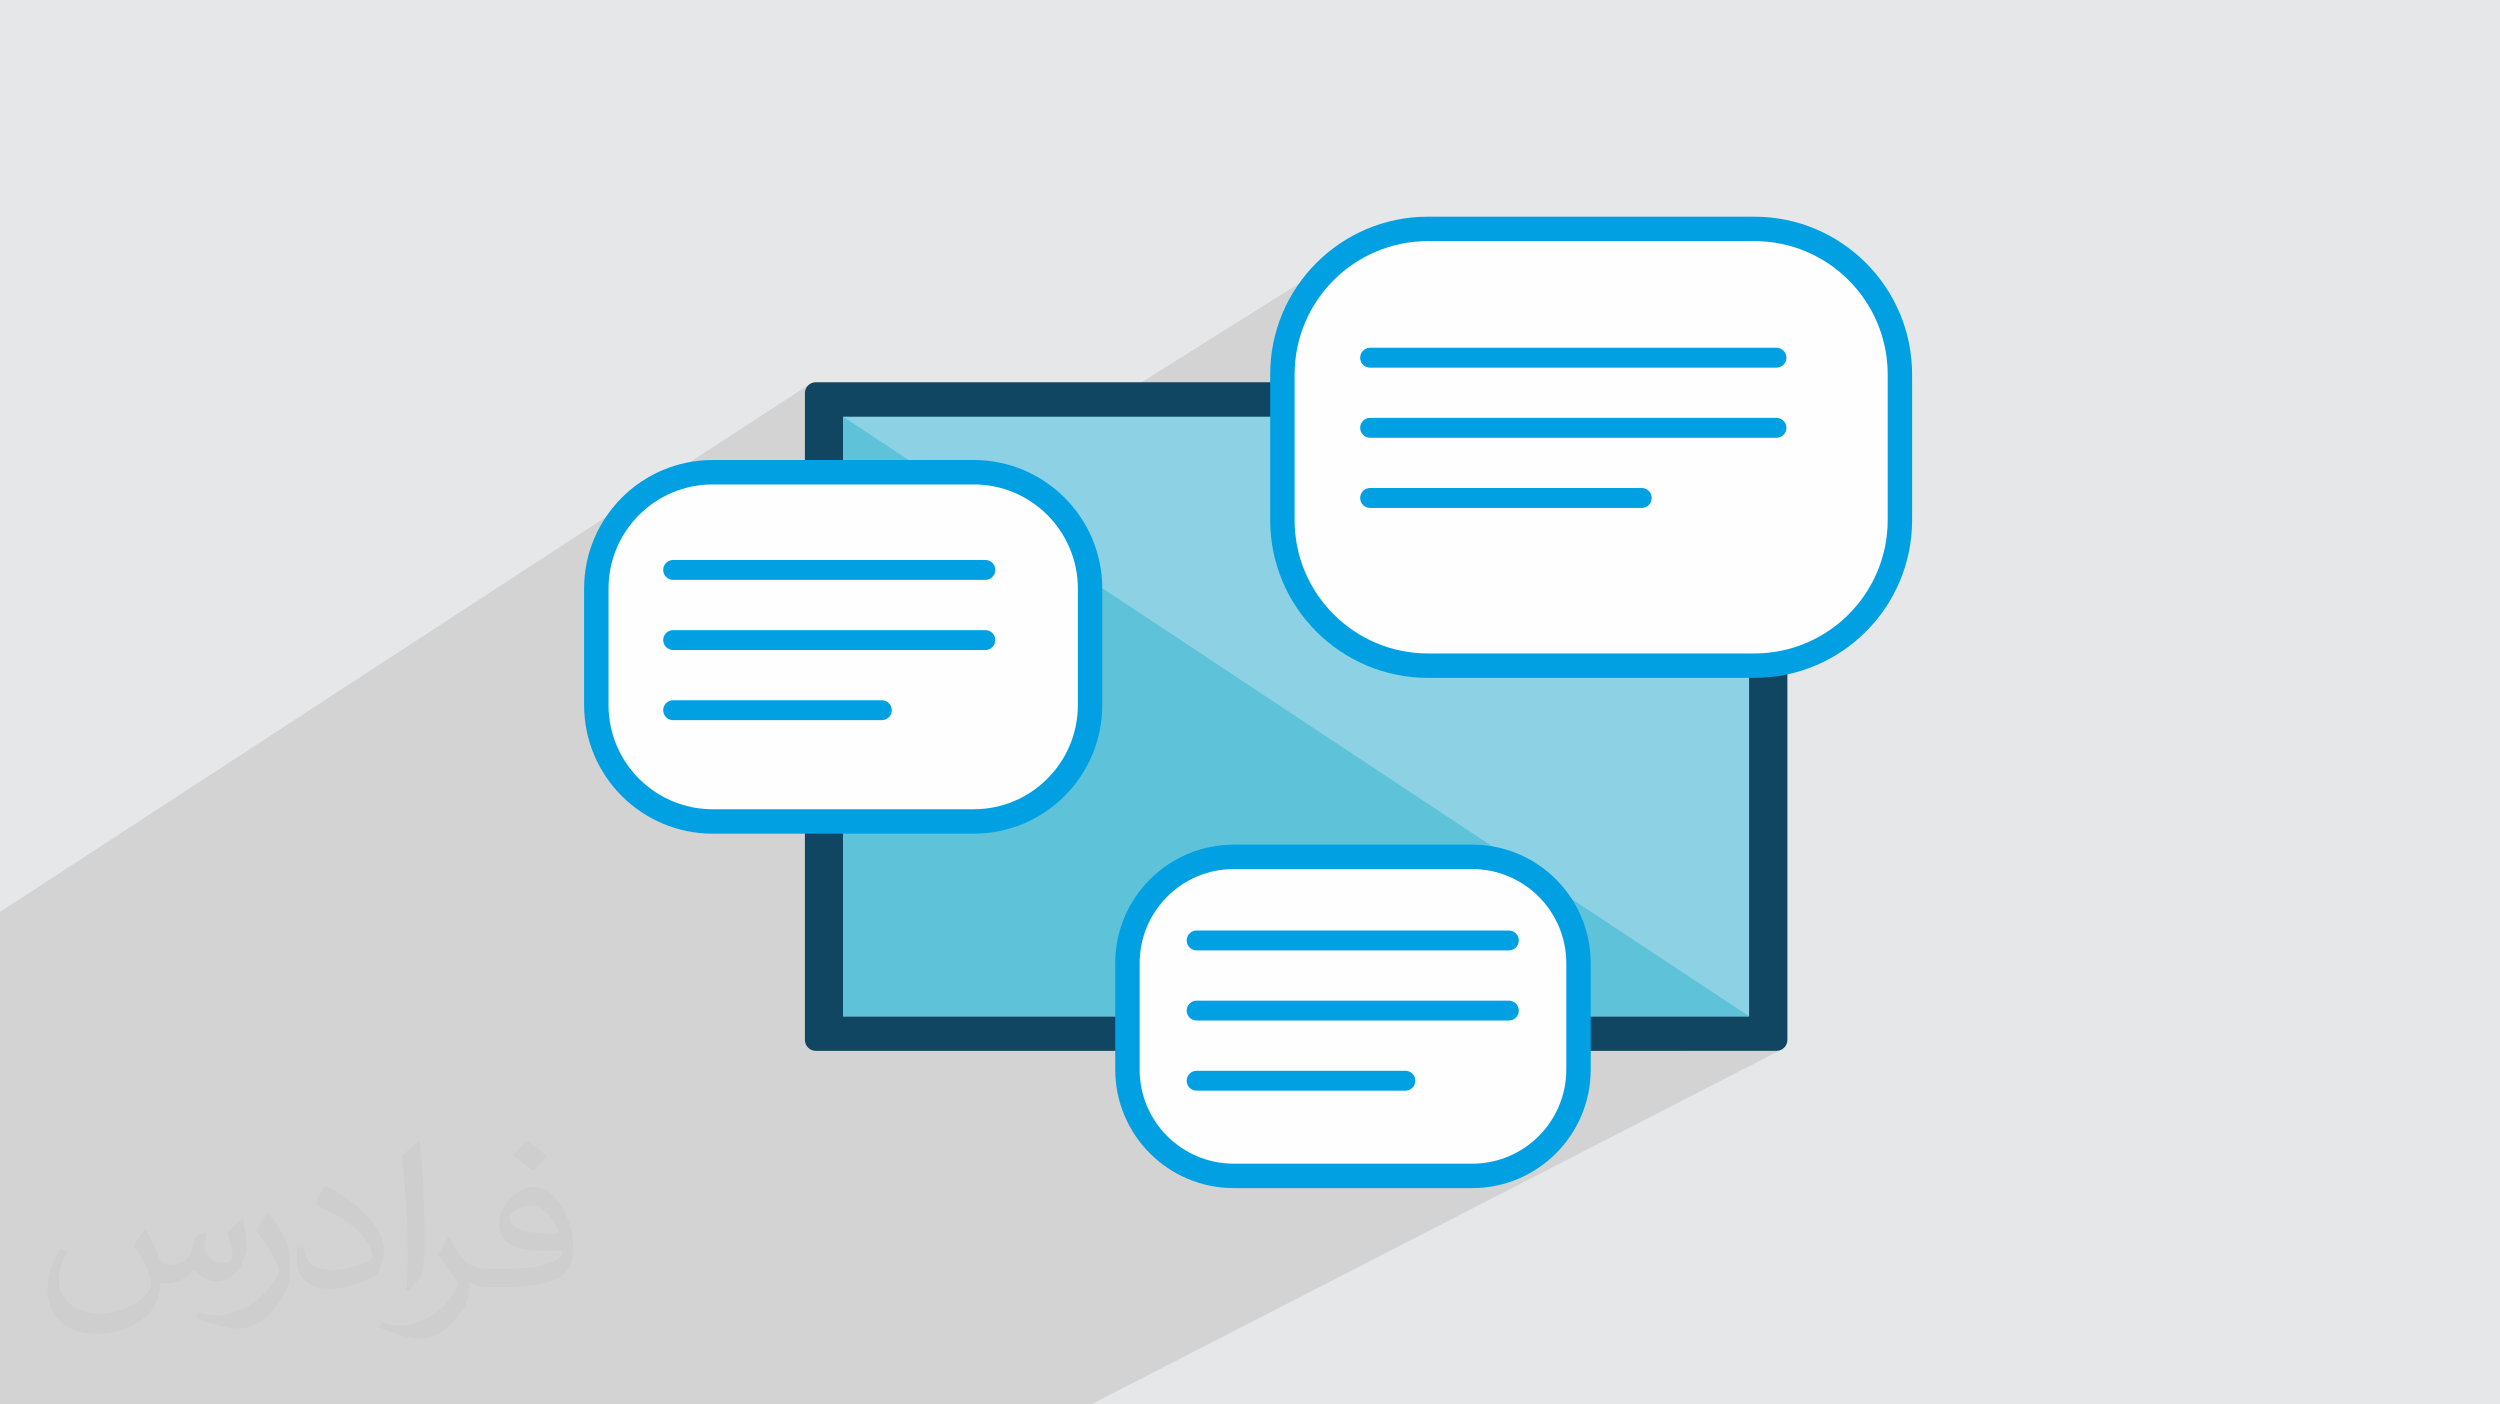 <?xml version="1.0" encoding="UTF-8"?>
<!DOCTYPE svg PUBLIC "-//W3C//DTD SVG 1.0//EN" "http://www.w3.org/TR/2001/REC-SVG-20010904/DTD/svg10.dtd">
<!-- Creator: CorelDRAW -->
<svg xmlns="http://www.w3.org/2000/svg" xml:space="preserve" width="94.192mm" height="52.917mm" version="1.0" style="shape-rendering:geometricPrecision; text-rendering:geometricPrecision; image-rendering:optimizeQuality; fill-rule:evenodd; clip-rule:evenodd"
viewBox="0 0 9419.16 5291.66"
 xmlns:xlink="http://www.w3.org/1999/xlink"
 xmlns:xodm="http://www.corel.com/coreldraw/odm/2003">
 <defs>
  <style type="text/css">
   <![CDATA[
    .fil0 {fill:#E6E7E8}
    .fil6 {fill:#FEFEFE;fill-rule:nonzero}
    .fil4 {fill:#8DD1E4;fill-rule:nonzero}
    .fil5 {fill:#5EC3D9;fill-rule:nonzero}
    .fil3 {fill:#114662;fill-rule:nonzero}
    .fil7 {fill:#00A0E3;fill-rule:nonzero}
    .fil2 {fill:#373435;fill-opacity:0.031}
    .fil1 {fill:#2B2A29;fill-opacity:0.102}
   ]]>
  </style>
 </defs>
 <g id="Layer_x0020_1">
  <polygon class="fil0" points="-0,0 9419.16,0 9419.16,5291.66 -0,5291.66 "/>
  <polygon class="fil1" points="1728.04,5291.66 1606.1,5291.66 1290.38,5291.66 917.75,5291.66 746.4,5291.66 642.16,5291.66 550.58,5291.66 208.33,5291.66 42.43,5291.66 -0,5291.66 -0,5254.53 -0,4868.51 -0,4725.25 -0,4398.94 -0,4139.11 -0,4083.43 -0,4083.32 -0,4082.83 -0,4082.68 -0,4082.22 -0,4082.02 -0,4081.58 -0,4081.38 -0,4080.97 -0,4080.72 -0,4080.35 -0,4080.06 -0,4079.7 -0,4079.41 -0,4079.06 -0,4078.77 -0,4078.43 -0,4078.13 -0,4077.77 -0,4077.48 -0,4077.13 -0,4076.8 -0,4076.48 -0,4076.17 -0,4075.84 -0,4075.51 -0,4075.21 -0,4074.84 -0,4074.56 -0,4074.2 -0,4073.9 -0,4073.54 -0,4073.27 -0,4072.84 -0,4072.62 -0,4072.09 -0,4071.97 -0,4071.33 -0,3664.57 -0,3663.9 -0,3663.88 -0,3663.25 -0,3663.06 -0,3662.6 -0,3662.31 -0,3661.97 -0,3661.66 -0,3661.31 -0,3660.99 -0,3660.66 -0,3660.35 -0,3660.01 -0,3659.71 -0,3659.36 -0,3659.08 -0,3658.72 -0,3658.41 -0,3658.08 -0,3657.74 -0,3657.44 -0,3657.08 -0,3656.79 -0,3656.44 -0,3656.15 -0,3655.81 -0,3655.51 -0,3655.15 -0,3654.87 -0,3654.49 -0,3654.24 -0,3653.86 -0,3653.6 -0,3653.21 -0,3652.96 -0,3652.58 -0,3652.33 -0,3651.91 -0,3651.68 -0,3651.28 -0,3651.07 -0,3650.63 -0,3650.44 -0,3650.01 -0,3649.8 -0,3649.35 -0,3649.19 -0,3648.72 -0,3648.56 -0,3648.08 -0,3647.93 -0,3647.48 -0,3647.31 -0,3646.81 -0,3646.69 -0,3646.17 -0,3646.09 -0,3645.53 -0,3645.44 -0,3644.92 -0,3644.84 -0,3644.29 -0,3644.22 -0,3643.67 -0,3643.59 -0,3643.05 -0,3642.98 -0,3642.42 -0,3642.37 -0,3641.77 -0,3641.15 -0,3620.55 -0,3455.95 -0,3444.06 -0,3435.84 3050.71,1447.13 3044.63,1452.13 3039.62,1458.21 3035.84,1465.18 3033.44,1472.88 3032.61,1481.16 3032.61,1663.1 3176.86,1569.99 4094.56,1569.99 5095.77,941.78 5073.51,956.05 5052,971.35 5031.27,987.64 5011.37,1004.88 4992.31,1023.04 4974.15,1042.1 4956.91,1062 4940.62,1082.73 4925.32,1104.24 4911.05,1126.5 4897.84,1149.47 4885.73,1173.12 4874.74,1197.43 4864.92,1222.34 4856.29,1247.83 4848.9,1273.86 4842.78,1300.41 4837.95,1327.42 4834.46,1354.88 4832.34,1382.74 4831.63,1410.97 4831.63,1569.99 6590.01,1569.99 6590.01,2507.97 6609.56,2507.97 6637.79,2507.26 6665.65,2505.14 6693.11,2501.65 6720.13,2496.83 6746.67,2490.7 6772.7,2483.31 6798.19,2474.68 6823.11,2464.86 6847.41,2453.88 6871.07,2441.76 6590.01,2597.5 6590.01,3829.32 6339.92,3959.19 6693.26,3959.19 6701.53,3958.36 6709.23,3955.97 4110.55,5291.66 4101.56,5291.66 3975.01,5291.66 3882.41,5291.66 3774.04,5291.66 3071.86,5291.66 3027.97,5291.66 2960.23,5291.66 2796.28,5291.66 2340.5,5291.66 2314.07,5291.66 1953.45,5291.66 "/>
  <path class="fil2" d="M549.37 4634.7c17.98,27.25 29.64,53.44 41.02,82.55 8.46,16.94 12.95,48.16 52.65,48.16 11.63,0 28.32,-3.43 43.13,-11.63 16.66,-8.74 29.36,-21.97 35.99,-42.06l15.87 -53.44 38.63 -19.05 2.64 2.64c-5.28,20.12 -6.6,39.42 -6.6,54.51 0,44.7 38.63,61.65 69.32,61.65 17.98,0 34.14,-8.74 34.14,-25.15 0,-21.16 -8.99,-57.15 -20.65,-89.43 17.98,-17.98 35.99,-35.99 56.62,-50.55l3.17 1.6c8.99,38.1 14.02,75.67 14.02,100.81 0,24.61 -10.85,51.87 -19.84,69.6 -18.52,34.92 -51.33,62.71 -91.01,62.71 -30.15,0 -63.75,-15.09 -86.79,-43.13l-1.32 0c-21.69,27 -55.3,51.33 -109.02,51.33l-16.66 0c-2.64,35.46 -10.31,60.58 -21.97,83.08 -32,62.43 -127,106.63 -216.43,106.63 -124.36,0 -186.79,-71.7 -186.79,-167.21 0,-59 19.3,-113.77 48.95,-152.65l24.33 10.06c-18.52,35.46 -30.96,68.78 -30.96,101.6 0,89.43 72.77,132.03 156.64,132.03 77.8,0 174.09,-49.48 191.57,-106.88 -6.6,-62.71 -30.15,-92.07 -66.14,-149.22 10.85,-19.05 24.87,-38.1 42.34,-58.47l3.17 0 0 0 0 0 -0.02 -0.09zm1434.3 -336.55c26.19,16.41 51.87,35.71 76.99,57.94 -14.02,19.84 -31.5,37.85 -53.19,53.72 -25.15,-20.37 -50.27,-37.85 -75.95,-56.36 17.45,-19.58 34.67,-38.35 52.12,-55.3l0 0 0 0 0 0 0 0 0 0 0.03 0zm13.49 244.48c-42.34,0 -76.99,27.79 -76.99,48.41 0,44.2 84.66,57.94 186,57.4 -12.7,-51.87 -57.15,-105.84 -109.02,-105.84l0.01 0.03zm-95 236.55c55.04,0 103.2,-1.6 139.95,-10.85 41.02,-10.31 75.67,-30.96 75.67,-45.24 0,-3.71 0,-8.2 -1.32,-11.91 -23.01,2.11 -49.48,2.11 -72.49,2.11 -74.6,0 -131.75,-16.94 -154.25,-58.75 -5.56,-11.63 -9.52,-24.61 -9.52,-39.42 0,-40.49 17.45,-79.91 48.16,-107.16 25.65,-22.48 53.97,-36.5 82.8,-36.5 52.12,0 93.65,41.81 122.76,107.7 15.87,35.99 26.72,77.52 26.72,129.92 0,34.92 -9.52,64.29 -31.22,85.98 -40.49,39.17 -115.09,53.97 -229.39,53.97l-51.87 0 0 0 -13.49 0c-28.32,0 -48.69,-5.03 -64.82,-17.45l-2.64 0c0.79,6.6 1.32,12.95 1.32,19.05 0,25.65 -8.46,58.47 -25.65,84.66 -50.8,75.41 -105.84,108.2 -153.47,108.2 -48.16,0 -107.16,-18.52 -160.35,-42.6l9.52 -18.52c17.2,7.14 41.02,11.91 73.81,11.91 85.98,0 198.96,-82.55 212.98,-163.25 -3.17,-6.6 -8.99,-15.34 -17.2,-24.61 -25.15,-29.9 -41.02,-54.76 -55.83,-80.95 12.7,-25.15 24.33,-45.24 35.18,-63.5l4.5 -0.53c36.78,74.88 70.1,117.73 144.45,117.73l11.63 0 0 0 53.97 0 0 0 0 0 0 0 0 0 0 0 0.09 0.01zm-372.55 79.11c6.35,-34.39 6.88,-73.02 6.88,-109.02l0 -53.44c0,-99.75 -12.7,-244.73 -23.01,-339.19 17.98,-19.3 43.13,-42.06 62.97,-57.4l5.82 1.6c13.49,118.8 16.66,256.39 16.66,383.64 0,33.35 -1.32,65.89 -4.5,89.69 -1.85,30.15 -19.3,52.91 -56.62,87.83l-8.2 -3.71zm-383.38 -157.42c1.85,46.84 24.87,83.62 105.31,83.62 50.01,0 92.33,-12.95 139.17,-35.18 8.46,-3.71 12.95,-8.74 12.95,-12.95 0,-29.36 -22.48,-68.25 -60.32,-103.71 -36.78,-33.35 -85.47,-62.71 -130.96,-82.3 -15.62,-6.6 -20.65,-13.49 -20.65,-20.12 0,-13.49 17.98,-41.81 32.82,-62.18l5.03 -0.53c52.12,27.25 110.34,67.74 153.47,112.7 39.17,41.53 63.5,83.62 63.5,129.39 0,33.86 -10.31,65.61 -27,95.25 -57.15,28.83 -118.01,50.8 -178.33,50.8 -73.28,0 -123.29,-34.39 -123.29,-115.09 0,-8.74 0,-22.22 3.17,-39.7l25.15 0 0 0 0 0 0 0 0 0 0 0 -0.02 0zm-132.57 -133.1l45.52 73.56c16.66,27.25 32.28,56.9 32.28,103.71l0 59.79c0,48.41 -30.96,100.28 -80.95,151.61 -39.17,34.67 -73.81,49.48 -105.84,49.48 -47.62,0 -102.13,-14.81 -165.1,-41.81l7.14 -18.52c19.84,5.28 42.85,9.78 71.17,9.78 90.5,-0.53 183.08,-66.67 225.42,-147.37 5.03,-9.27 6.88,-17.98 6.88,-24.08 0,-9.27 -5.03,-19.58 -8.99,-28.83 -23.01,-43.38 -48.69,-83.08 -76.99,-119.86 14.81,-23.29 29.64,-45.77 45.77,-68l3.71 0.53 0 0 0 0 0 0 0 0 0 0 -0.02 0.01z"/>
  <path class="fil3" d="M6734.3 3918.15c0,22.68 -18.38,41.04 -41.04,41.04l-3619.61 0c-22.66,0 -41.04,-18.36 -41.04,-41.04l0 -2436.99c0,-22.68 18.38,-41.04 41.04,-41.04l3619.61 0c22.66,0 41.04,18.36 41.04,41.04l0 2436.99z"/>
  <polygon class="fil4" points="3176.86,3829.32 6590.01,3829.32 6590.01,1569.99 3176.86,1569.99 "/>
  <polygon class="fil5" points="6590.01,3829.32 3176.86,3829.32 3176.86,1569.99 "/>
  <path class="fil6" d="M4107.03 2656.35c0,242.28 -196.41,438.66 -438.69,438.66l-982.97 0c-242.27,0 -438.67,-196.38 -438.67,-438.66l0 -438.51c0,-242.27 196.4,-438.67 438.67,-438.67l982.97 0c242.28,0 438.69,196.4 438.69,438.67l0 438.51z"/>
  <path class="fil7" d="M4153.03 2656.35c0,133.83 -54.26,255 -141.97,342.7 -87.7,87.7 -208.89,141.96 -342.72,141.96l-982.97 0c-133.83,0 -255.01,-54.26 -342.71,-141.96 -87.7,-87.7 -141.96,-208.87 -141.96,-342.7l0 -438.51c0,-133.83 54.26,-255 141.96,-342.71 87.71,-87.7 208.88,-141.96 342.71,-141.96l982.97 0c133.83,0 255.01,54.26 342.72,141.96 87.71,87.71 141.97,208.89 141.97,342.71l0 438.51zm-207.01 277.66c71.05,-71.04 115.01,-169.22 115.01,-277.66l0 -438.51c0,-108.43 -43.96,-206.62 -115.01,-277.67 -71.05,-71.04 -169.24,-115 -277.68,-115l-982.97 0c-108.44,0 -206.62,43.96 -277.67,115 -71.04,71.05 -115,169.23 -115,277.67l0 438.51c0,108.44 43.95,206.61 115,277.66 71.05,71.05 169.23,115 277.67,115l982.97 0c108.44,0 206.63,-43.95 277.68,-115z"/>
  <path class="fil6" d="M2246.7 2217.84c0,-0.24 0,-0.49 0,-0.72 0,0.23 0,0.48 0,0.72zm0 -0.75c0,-0.22 0,-0.46 0,-0.67 0,0.21 0,0.45 0,0.67zm0 -0.88c0,-0.16 0,-0.33 0,-0.49 0,0.16 0,0.33 0,0.49zm0 -0.81c0,-0.11 0,-0.27 0,-0.37 0,0.12 0,0.24 0,0.37zm0.02 -0.71c0,-0.15 0,-0.24 0,-0.38 0,0.12 0,0.25 0,0.38zm0 -0.72c0,-0.13 0,-0.23 0,-0.36 0,0.13 0,0.25 0,0.36zm0 -0.7c0,-0.13 0,-0.24 0,-0.36 0,0.11 0,0.23 0,0.36zm0.02 -0.7c0,-0.12 0,-0.23 0,-0.38 0,0.13 0,0.26 0,0.38zm0 -0.68c0,-0.14 0,-0.27 0,-0.39 0,0.14 0,0.25 0,0.39zm0.02 -0.73c0,-0.13 0,-0.24 0,-0.36 0,0.12 0,0.23 0,0.36zm0 -0.72c0.01,-0.11 0.01,-0.23 0.01,-0.34 0,0.12 0,0.23 -0.01,0.34zm0.01 -0.72c0,-0.09 0,-0.21 0,-0.32 0,0.13 0,0.21 0,0.32zm0.02 -0.7c0,-0.1 0,-0.21 0,-0.32 0,0.11 0,0.22 0,0.32zm0.02 -0.7c0,-0.1 0,-0.23 0,-0.32 0,0.09 0,0.22 0,0.32zm0 -0.71c0.02,-0.11 0.02,-0.2 0.02,-0.31 0,0.11 0,0.2 -0.02,0.31zm0.02 -0.72c0.01,-0.09 0.01,-0.2 0.01,-0.28 0,0.1 0,0.17 -0.01,0.28zm0.01 -0.69c0.02,-0.1 0.02,-0.2 0.02,-0.29 0,0.1 0,0.18 -0.02,0.29zm0.04 -0.72c0,-0.11 0,-0.16 0,-0.27 0,0.09 0,0.18 0,0.27zm0.02 -0.7c0,-0.11 0,-0.16 0,-0.27 0,0.09 0,0.18 0,0.27zm0.01 -0.72c0,-0.07 0,-0.16 0,-0.25 0,0.09 0,0.18 0,0.25zm0.03 -0.7c0,-0.07 0,-0.16 0,-0.23 0,0.09 0,0.15 0,0.23zm0.01 -0.71c0.02,-0.09 0.02,-0.13 0.02,-0.22 0,0.07 0,0.14 -0.02,0.22zm0.04 -0.7c0,-0.08 0,-0.15 0,-0.22 0,0.07 0,0.14 0,0.22zm0.02 -0.72c0,-0.05 0,-0.12 0.01,-0.18 -0.01,0.06 -0.01,0.13 -0.01,0.18zm0.03 -0.7c0,-0.05 0,-0.12 0,-0.17 0,0.05 0,0.12 0,0.17zm0.02 -0.7c0,-0.05 0,-0.1 0.02,-0.17 -0.02,0.07 -0.02,0.12 -0.02,0.17zm0.04 -0.68c0,-0.07 0,-0.1 0,-0.18 0,0.06 0,0.11 0,0.18zm0.03 -0.73c0,-0.05 0,-0.09 0,-0.13 0,0.04 0,0.08 0,0.13zm0.02 -0.71c0,-0.02 0,-0.08 0.02,-0.1 -0.02,0.02 -0.02,0.08 -0.02,0.1zm0.03 -0.71c0,-0.02 0,-0.05 0,-0.09 0,0.04 0,0.07 0,0.09zm0.04 -0.68c0,-0.03 0,-0.07 0,-0.09 0,0.02 0,0.06 0,0.09zm0.04 -0.71c0,-0.04 0,-0.04 0,-0.07 0,0.01 0,0.05 0,0.07zm0.03 -0.68c0,-0.04 0,-0.06 0,-0.09 0,0.02 0,0.07 0,0.09zm0.04 -0.7c0,-0.04 0,-0.04 0,-0.07 0,0.02 0,0.05 0,0.07zm0.03 -0.7c0,-0.04 0,-0.02 0,-0.05 0,0.01 0,0.03 0,0.05zm0.04 -0.72l0 0 0 0zm0.04 -0.7l0 0 0 0z"/>
  <path class="fil6" d="M2246.88 2669.28c0,-0.02 0,-0.07 0,-0.11 0,0.05 0,0.07 0,0.11zm-0.02 -0.63c0,-0.07 0,-0.11 0,-0.16 0,0.05 0,0.11 0,0.16zm-0.02 -0.65c0,-0.07 0,-0.14 0,-0.21 0,0.07 0,0.14 0,0.21zm-0.01 -0.68c0,-0.07 0,-0.14 0,-0.21 0,0.07 0,0.14 0,0.21zm0 -0.66c0,-0.07 -0.02,-0.18 -0.02,-0.25 0,0.09 0.02,0.16 0.02,0.25zm-0.02 -0.66c0,-0.09 0,-0.2 -0.02,-0.29 0.02,0.09 0.02,0.2 0.02,0.29zm-0.02 -0.68c0,-0.11 0,-0.2 0,-0.31 0,0.11 0,0.2 0,0.31zm-0.02 -0.68c0,-0.11 0,-0.21 0,-0.31 0,0.11 0,0.2 0,0.31zm0 -0.68c-0.01,-0.13 -0.01,-0.22 -0.01,-0.32 0,0.1 0,0.19 0.01,0.32zm-0.01 -0.7c0,-0.09 0,-0.22 0,-0.32 0,0.1 0,0.21 0,0.32zm-0.02 -0.68c0,-0.11 0,-0.23 0,-0.36 0,0.13 0,0.23 0,0.36zm0 -0.7c0,-0.11 0,-0.22 0,-0.34 0,0.12 0,0.23 0,0.34zm-0.02 -0.68c0,-0.13 0,-0.23 0,-0.36 0,0.11 0,0.23 0,0.36zm0 -0.68c0,-0.15 0,-0.27 0,-0.4 0,0.15 0,0.25 0,0.4zm0 -0.7c0,-0.13 0,-0.27 0,-0.39 0,0.12 0,0.26 0,0.39zm-0.02 -0.7c0,-0.14 0,-0.25 0,-0.39 0,0.12 0,0.27 0,0.39zm0 -0.68c0,-0.16 0,-0.3 0,-0.46 0,0.14 0,0.3 0,0.46zm0 -0.7c0,-0.17 0,-0.37 0,-0.57 0,0.18 0,0.4 0,0.57zm0 -0.7c0,-0.23 0,-0.44 0,-0.69l0 0c0,0.23 0,0.46 0,0.69z"/>
  <path class="fil6" d="M5947.26 4029.63c0,221.33 -179.43,400.73 -400.76,400.73l-897.97 0c-221.33,0 -400.75,-179.4 -400.75,-400.73l0 -400.6c0,-221.32 179.42,-400.74 400.75,-400.74l897.97 0c221.33,0 400.76,179.42 400.76,400.74l0 400.6z"/>
  <path class="fil7" d="M5993.26 4029.63c0,123.34 -50.02,235.04 -130.86,315.88 -80.84,80.84 -192.55,130.85 -315.9,130.85l-897.97 0c-123.35,0 -235.06,-50.01 -315.9,-130.85 -80.84,-80.83 -130.85,-192.54 -130.85,-315.88l0 -400.6c0,-123.34 50.02,-235.05 130.86,-315.89 80.84,-80.84 192.55,-130.85 315.89,-130.85l897.97 0c123.35,0 235.06,50.02 315.9,130.86 80.84,80.84 130.86,192.54 130.86,315.88l0 400.6zm-195.9 250.84c64.19,-64.19 103.9,-152.88 103.9,-250.84l0 -400.6c0,-97.96 -39.71,-186.65 -103.9,-250.84 -64.19,-64.19 -152.89,-103.9 -250.86,-103.9l-897.97 0c-97.96,0 -186.67,39.71 -250.85,103.89 -64.19,64.19 -103.9,152.89 -103.9,250.85l0 400.6c0,97.96 39.71,186.67 103.89,250.84 64.18,64.18 152.89,103.89 250.86,103.89l897.97 0c97.97,0 186.68,-39.71 250.86,-103.89z"/>
  <path class="fil6" d="M7158.19 1959.37c0,303.01 -245.64,548.6 -548.63,548.6l-1229.32 0c-302.99,0 -548.61,-245.59 -548.61,-548.6l0 -548.4c0,-302.99 245.62,-548.61 548.61,-548.61l1229.32 0c302.99,0 548.63,245.62 548.63,548.61l0 548.4z"/>
  <path class="fil7" d="M7204.19 1959.37c0,164.19 -66.57,312.85 -174.16,420.44 -107.61,107.6 -256.28,174.16 -420.47,174.16l-1229.32 0c-164.19,0 -312.85,-66.56 -420.45,-174.16 -107.6,-107.59 -174.16,-256.25 -174.16,-420.44l0 -548.4c0,-164.19 66.57,-312.85 174.16,-420.45 107.6,-107.6 256.27,-174.16 420.45,-174.16l1229.32 0c164.19,0 312.86,66.57 420.46,174.17 107.6,107.59 174.17,256.26 174.17,420.44l0 548.4zm-239.2 355.4c90.94,-90.94 147.2,-216.6 147.2,-355.4l0 -548.4c0,-138.79 -56.27,-264.47 -147.21,-355.4 -90.94,-90.94 -216.62,-147.21 -355.42,-147.21l-1229.32 0c-138.79,0 -264.47,56.26 -355.41,147.2 -90.93,90.94 -147.2,216.61 -147.2,355.41l0 548.4c0,138.8 56.26,264.47 147.2,355.4 90.94,90.94 216.61,147.2 355.41,147.2l1229.32 0c138.8,0 264.48,-56.25 355.43,-147.2z"/>
  <path class="fil7" d="M5162.07 1385.16c-20.71,0 -37.5,-16.79 -37.5,-37.5 0,-20.71 16.79,-37.5 37.5,-37.5l1531.19 0c20.71,0 37.5,16.79 37.5,37.5 0,20.71 -16.79,37.5 -37.5,37.5l-1531.19 0z"/>
  <path class="fil7" d="M5162.07 1649.41c-20.71,0 -37.5,-16.79 -37.5,-37.5 0,-20.71 16.79,-37.5 37.5,-37.5l1531.19 0c20.71,0 37.5,16.79 37.5,37.5 0,20.71 -16.79,37.5 -37.5,37.5l-1531.19 0z"/>
  <path class="fil7" d="M5162.07 1913.66c-20.71,0 -37.5,-16.79 -37.5,-37.5 0,-20.71 16.79,-37.5 37.5,-37.5l1023.55 0c20.71,0 37.5,16.79 37.5,37.5 0,20.71 -16.79,37.5 -37.5,37.5l-1023.55 0z"/>
  <path class="fil7" d="M2536.17 2184.81c-20.71,0 -37.5,-16.79 -37.5,-37.5 0,-20.71 16.79,-37.5 37.5,-37.5l1176.34 0c20.71,0 37.5,16.79 37.5,37.5 0,20.71 -16.79,37.5 -37.5,37.5l-1176.34 0z"/>
  <path class="fil7" d="M2536.17 2449.06c-20.71,0 -37.5,-16.79 -37.5,-37.5 0,-20.71 16.79,-37.5 37.5,-37.5l1176.34 0c20.71,0 37.5,16.79 37.5,37.5 0,20.71 -16.79,37.5 -37.5,37.5l-1176.34 0z"/>
  <path class="fil7" d="M2536.17 2713.31c-20.71,0 -37.5,-16.79 -37.5,-37.5 0,-20.71 16.79,-37.5 37.5,-37.5l786.34 0c20.71,0 37.5,16.79 37.5,37.5 0,20.71 -16.79,37.5 -37.5,37.5l-786.34 0z"/>
  <path class="fil7" d="M4508.55 3580.82c-20.71,0 -37.5,-16.79 -37.5,-37.5 0,-20.71 16.79,-37.5 37.5,-37.5l1176.34 0c20.71,0 37.5,16.79 37.5,37.5 0,20.71 -16.79,37.5 -37.5,37.5l-1176.34 0z"/>
  <path class="fil7" d="M4508.55 3845.07c-20.71,0 -37.5,-16.79 -37.5,-37.5 0,-20.71 16.79,-37.5 37.5,-37.5l1176.34 0c20.71,0 37.5,16.79 37.5,37.5 0,20.71 -16.79,37.5 -37.5,37.5l-1176.34 0z"/>
  <path class="fil7" d="M4508.55 4109.32c-20.71,0 -37.5,-16.79 -37.5,-37.5 0,-20.71 16.79,-37.5 37.5,-37.5l786.34 0c20.71,0 37.5,16.79 37.5,37.5 0,20.71 -16.79,37.5 -37.5,37.5l-786.34 0z"/>
 </g>
</svg>
